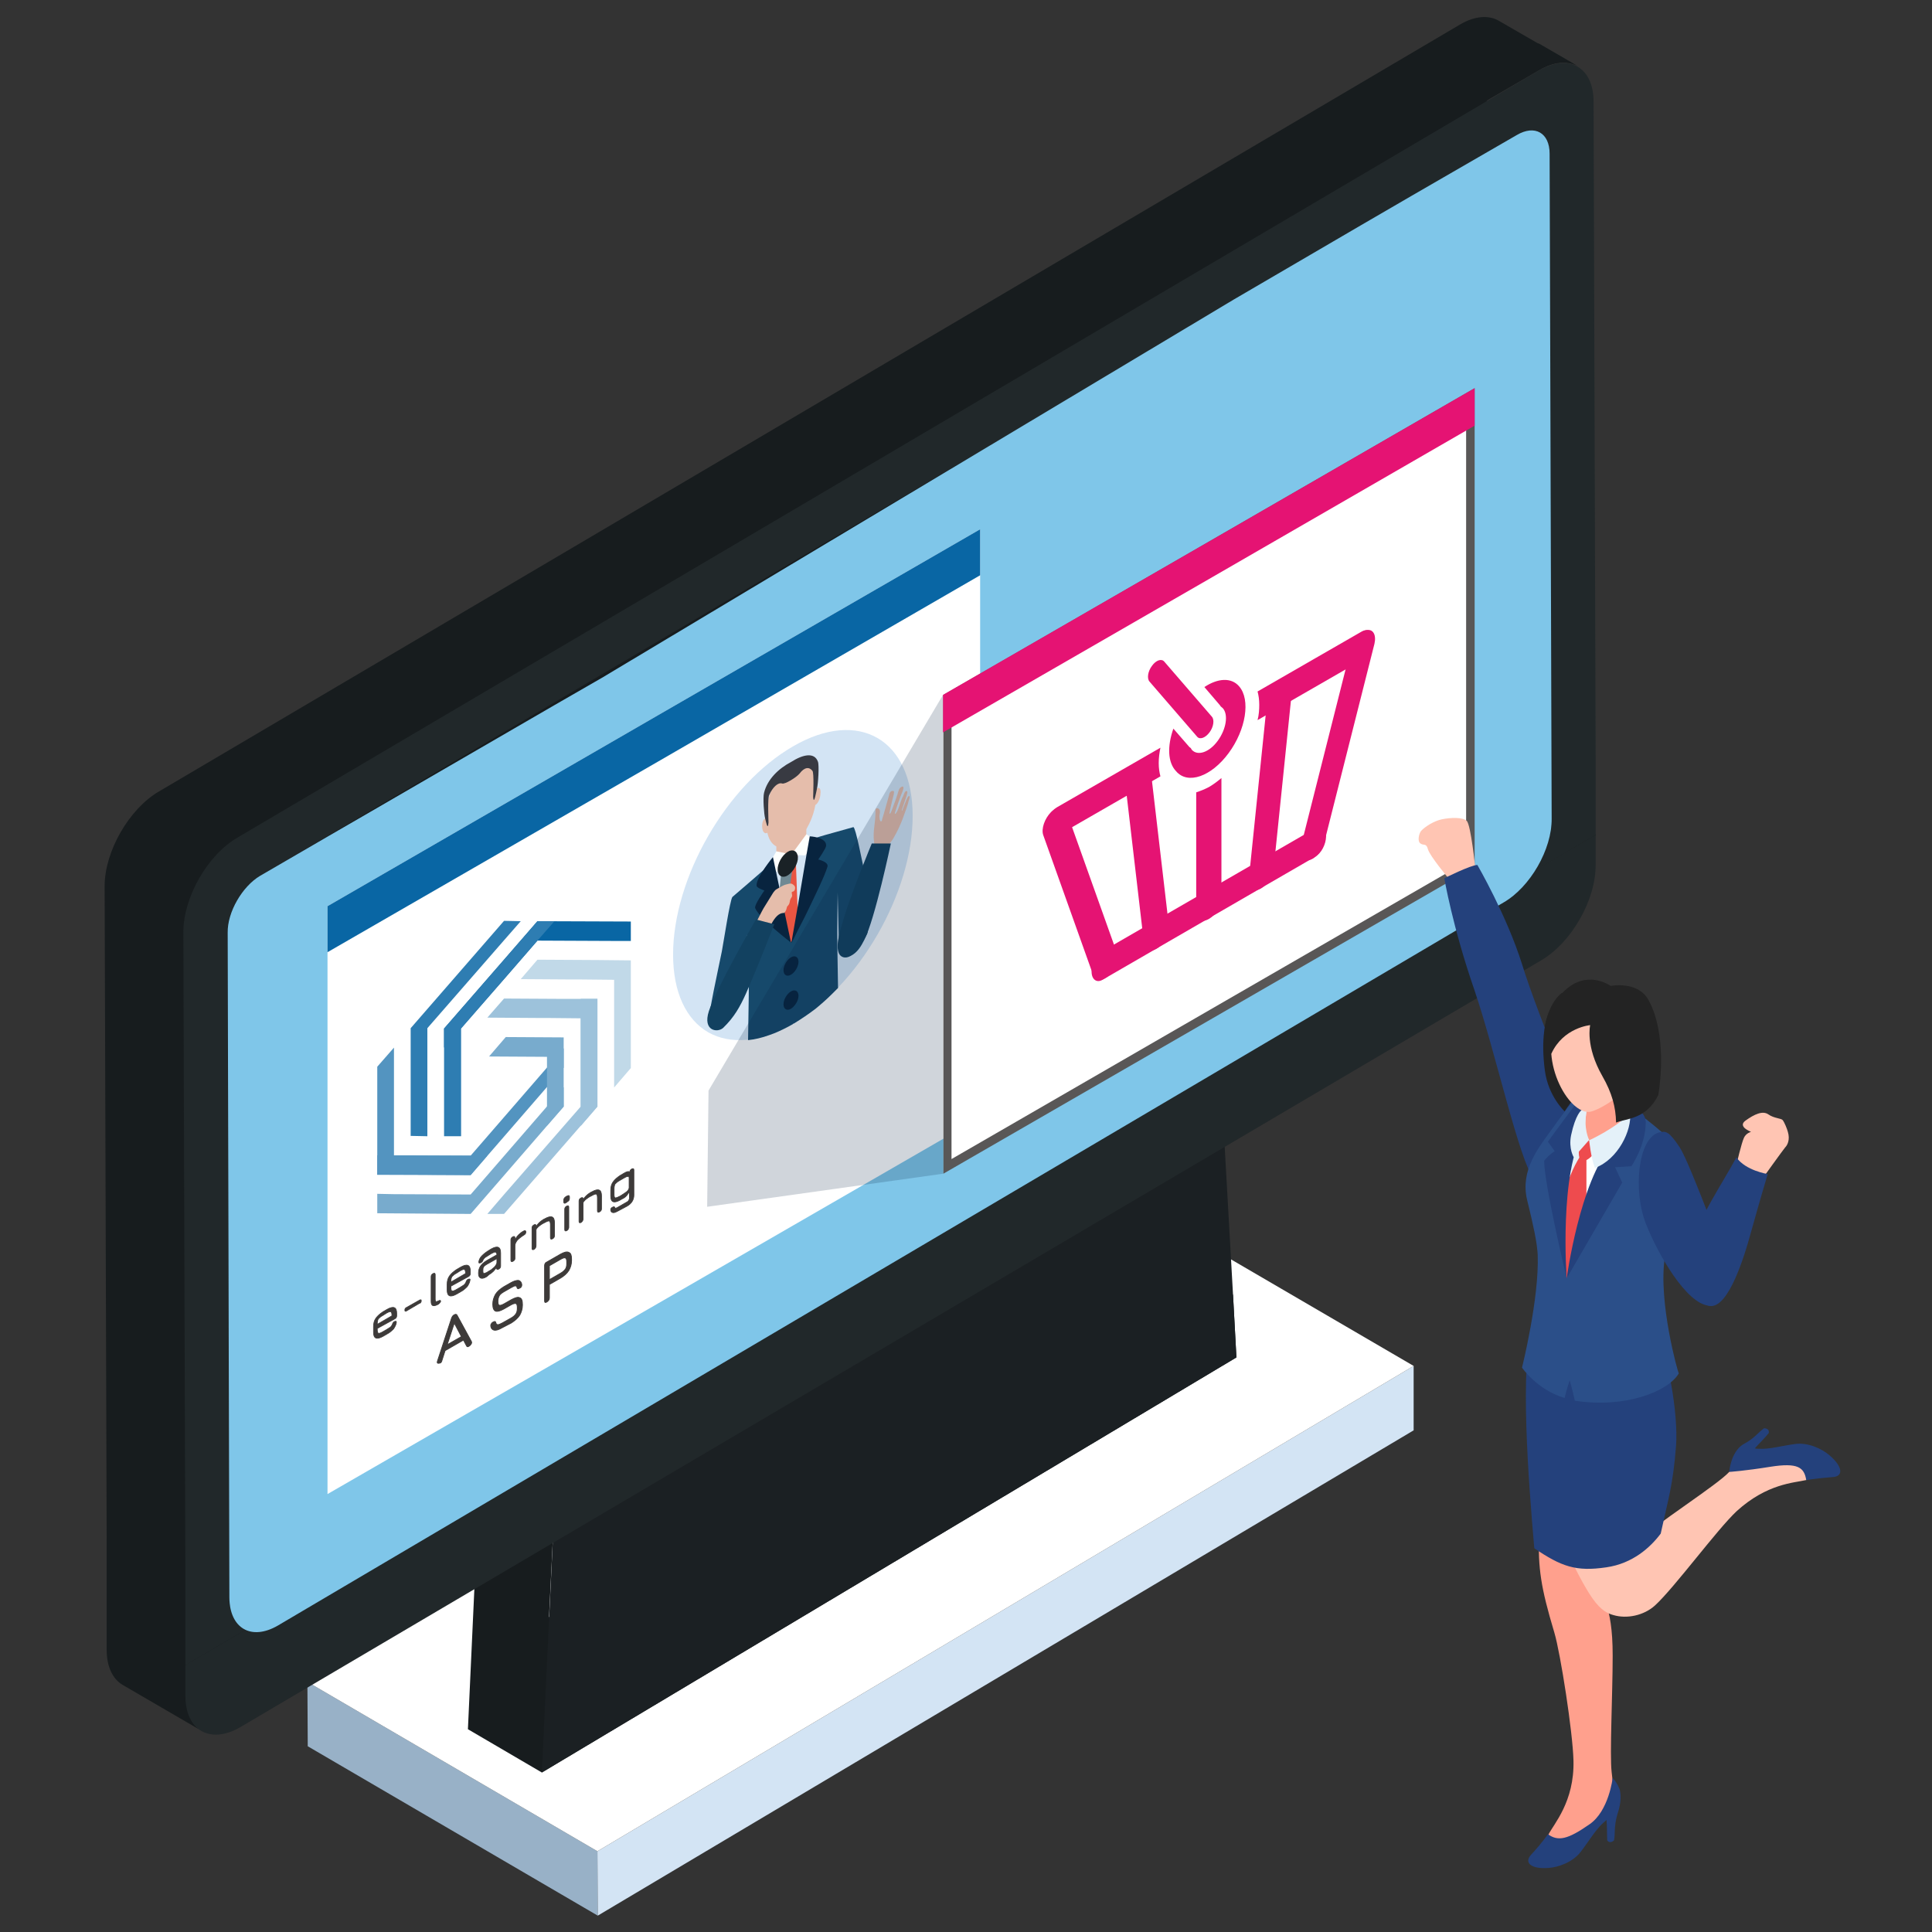 <?xml version="1.0" encoding="utf-8"?>
<!-- Generator: Adobe Illustrator 28.1.0, SVG Export Plug-In . SVG Version: 6.00 Build 0)  -->
<svg version="1.1" id="レイヤー_1" xmlns="http://www.w3.org/2000/svg" xmlns:xlink="http://www.w3.org/1999/xlink" x="0px"
	 y="0px" viewBox="0 0 566.9 566.9" style="enable-background:new 0 0 566.9 566.9;" xml:space="preserve">
<rect x="0" y="0" width="566.9" height="566.9" fill="#333333" stroke="none"/>
<style type="text/css">
	.st0{enable-background:new    ;}
	.st1{fill:#98B1C7;}
	.st2{fill:#D3E4F4;}
	.st3{fill:#FFFFFF;}
	.st4{fill:#171C1E;}
	.st5{fill:#1B2023;}
	.st6{fill:#21282A;}
	.st7{fill:#7FC6E9;}
	.st8{fill:#0966A4;}
	.st9{fill:#595757;}
	.st10{fill:#E51373;}
	.st11{fill:#E5BDAB;}
	.st12{fill:#E52520;}
	.st13{fill:#E64340;}
	.st14{fill:#383A42;}
	.st15{fill:#FDFFFD;}
	.st16{fill:#16496B;}
	.st17{fill:#E95542;}
	.st18{fill:#08243F;}
	.st19{fill:#6F8993;}
	.st20{fill:#1A2226;}
	.st21{fill:#124160;}
	.st22{fill:#3D3A39;stroke:#3D3A39;stroke-width:0.205;stroke-miterlimit:10;}
	.st23{fill:#3D3A39;stroke:#3D3A39;stroke-width:0.25;stroke-miterlimit:10;}
	.st24{fill:#C1D9E8;}
	.st25{fill:#9DC2DB;}
	.st26{fill:#78ABCD;}
	.st27{fill:#5394C0;}
	.st28{fill:#2E7DB2;}
	.st29{opacity:0.19;fill:#08243F;}
	.st30{fill:#FFC5B3;}
	.st31{fill:#24417C;}
	.st32{fill:#FFA08D;}
	.st33{fill:#E4F1F9;}
	.st34{fill:#2B4F89;}
	.st35{fill:#EE4B4E;}
	.st36{fill:#232323;}
</style>
<g>
	<g id="XMLID_00000097484520270077919580000017088068780400965040_">
		<g id="XMLID_00000043454747522227662700000001423760879801473954_" class="st0">
			<g id="XMLID_00000075136141967150337370000002732657838102134196_">
				<polygon id="XMLID_00000045611829945079522850000010569929666041017739_" class="st1" points="90.2,493.5 90.3,512.4 
					175.4,562.1 175.3,543.2 				"/>
			</g>
			<g id="XMLID_00000082362355731365066410000002284691448422527904_">
				<polygon id="XMLID_00000127742987890450990470000015915399023959428284_" class="st2" points="175.3,543.2 175.4,562.1 
					414.8,419.7 414.8,400.8 				"/>
			</g>
			<g id="XMLID_00000086654368797486482510000016606778980775989393_">
				<polygon id="XMLID_00000061454189839465460780000008196181926152246948_" class="st3" points="90.2,493.5 175.3,543.2 
					414.8,400.8 329.6,351.1 				"/>
			</g>
		</g>
	</g>
	<polygon id="XMLID_00000064351193093816982320000015981805889946613177_" class="st4" points="337.1,313.9 358.8,326.6 
		162.6,443.9 161.1,474.5 340.1,367.2 361.8,379.9 362.8,398.3 159,520.1 137.3,507.4 138.2,487.8 140.8,431.3 	"/>
	<polygon id="XMLID_00000080203058091075132430000009680704536122769303_" class="st5" points="361.8,379.9 361.8,379.9 
		358.8,326.6 162.6,443.9 159.9,500.5 159,520.1 362.8,398.3 	"/>
	<path id="XMLID_00000070078092503216170570000006087919162653523115_" class="st4" d="M135.5,442.1l-81,46.5l0,9
		c0,5.1,1.8,8.6,4.7,10.3c-7.7-4.5-15.5-9-23.2-13.5c-2.9-1.7-4.7-5.3-4.7-10.3l0-9l0-11.4l0-12l-0.6-191.7c0-10.2,7.2-22.7,16-27.8
		l381.7-225c4.4-2.6,8.5-2.8,11.4-1.1L463,19.5c-2.9-1.7-7-1.5-11.4,1.1l-15.5,9l15.9,9.3c1.7,1,2.8,3.2,2.8,6.2l0.6,192.4l12.9,7.5
		L341,319.3L135.5,442.1z"/>
	<path id="XMLID_00000004531462948350976500000004284634318267206586_" class="st4" d="M455.4,237.4l-0.6-192.4c0-3-1.1-5.2-2.8-6.2
		l-15.9-9.3l15.5-9c4.4-2.6,8.5-2.8,11.4-1.1l-11.4-6.6c-2.3-0.2-4.9,0.5-7.7,2.1L62.2,240c-8.8,5.1-16,17.6-16,27.8l0.6,191.7
		l0.1,12l0,11.4l0,9c0,5.1,1.8,8.6,4.7,10.3c1.7,1,3.3,1.9,5,2.9c0,0,0,0,0,0c-1.2-1.9-2-4.4-2-7.6l0-9l81-46.5L341,319.3L468.3,245
		L455.4,237.4z"/>
	<path id="XMLID_00000176024918043479854450000003222419504187567251_" class="st6" d="M451.5,20.7c8.9-5.1,16.1-1,16.1,9.2
		l0.6,191.7l0,12l0,11.4L54.4,488.6l0-11.4l0-12l-0.6-191.7c0-10.2,7.1-22.7,16-27.8L451.5,20.7z M67.3,471.4l388-228.6l-0.6-197.7
		c0-6.1-4.3-8.6-9.6-5.5L76.3,257c-5.3,3.1-9.6,10.6-9.6,16.7L67.3,471.4L67.3,471.4z"/>
	<path id="XMLID_00000103952136777978118760000015749078572609140626_" class="st6" d="M54.4,488.6l0,9c0,10.2,7.3,14.3,16.1,9.2
		l381.7-225c8.8-5.1,16-17.6,16-27.8l0-9L54.4,488.6z"/>
	<path id="XMLID_00000132782723475658986480000018091811879870032314_" class="st7" d="M455.3,240.2c0.1,9-6.3,20.1-14.1,24.6
		L81.5,477c-7.8,4.5-14.1,0.8-14.2-8.2l-0.5-195.1c-0.1-6.1,4.3-13.6,9.5-16.7l20.3-11.8l12.1-7l13.8-8l40.2-23.3l13.9-8l185.4-111
		L399.5,66l14.8-8.6l30.8-17.8c5.3-3.1,9.6-0.6,9.6,5.5L455.3,240.2z"/>
	<polygon id="XMLID_00000090981003553048872000000003958913023674151810_" class="st3" points="287.6,155.3 193.2,209.8 96.1,265.9 
		96.1,438.4 193.2,382.4 287.6,327.9 	"/>
	<polygon id="XMLID_00000161601893279589712060000004698045644137238932_" class="st8" points="287.6,155.3 193.2,209.8 96.1,265.9 
		96.1,279.4 193.2,223.4 287.6,168.8 	"/>
	<g id="XMLID_00000060019066828254125860000014016618557469690032_">
		<polygon class="st3" points="278,204.6 431.4,116 431.4,253.7 278,342.2 		"/>
		<path class="st9" d="M430.2,118.2v134.7l-75.7,43.7l-75.3,43.5l0-134.7l77.8-44.9L430.2,118.2 M432.7,113.9l-76.9,44.4l-79,45.6
			l0,140.5l79-45.6l76.9-44.4V113.9L432.7,113.9z"/>
	</g>
	<polygon id="XMLID_00000021810416013578752240000004356179774684186288_" class="st10" points="432.7,113.9 355.8,158.3 
		276.7,203.9 276.7,214.9 355.8,169.3 432.7,124.9 	"/>
	<g id="XMLID_00000121263133494475203850000009672111334599370686_">
		<g id="XMLID_00000145751166192817445920000002287275361755030706_">
			<path id="XMLID_00000036954726952060654600000007056680006473619085_" class="st2" d="M267.8,239.4c0,11.2-3.9,23.7-10.3,34.8
				c-3.3,5.7-7.2,11-11.5,15.5c0,0-0.1,0.1-0.1,0.1c-0.6,0.6-1.1,1.2-1.7,1.7c-1.6,1.6-3.3,3-4.9,4.4c-2,1.6-4.1,3.1-6.3,4.3
				c-0.1,0.1-0.3,0.2-0.4,0.2c0,0-0.1,0.1-0.1,0.1c-0.1,0-0.1,0.1-0.2,0.1c-0.3,0.2-0.6,0.4-0.9,0.5c-1.9,1-3.8,1.9-5.6,2.5
				c-2.2,0.8-4.3,1.2-6.3,1.5c-0.1,0-0.2,0-0.4,0c-4.3,0.4-8.1-0.4-11.3-2.2c-6.4-3.7-10.3-11.6-10.3-22.8
				c0-11.2,3.9-23.7,10.3-34.8c6.4-11.1,15.2-20.7,24.9-26.3C252,207.8,267.8,216.9,267.8,239.4z"/>
			<polygon id="XMLID_00000090262923534309901750000014625812313518908062_" class="st11" points="236.6,251.2 227.8,256.4 
				227.8,247.4 236.6,242.3 			"/>
			<path id="XMLID_00000042719739187283220200000003754844655649769088_" class="st2" d="M236.6,248.1v19.7
				c-0.8,1.7-1.7,3.3-2.4,4.7c-0.2,0.4-0.4,0.8-0.6,1.2l-5.9,3.4v-23.9L236.6,248.1z"/>
			<g id="XMLID_00000083778298417843359580000017305004435947985839_">
				<path id="XMLID_00000132768069983637503460000006285406054831261826_" class="st12" d="M233.9,250.7l-1.7,0.1v1.5v2
					c0.1-0.1,0.2-0.2,0.3-0.3l1.1-1.7l0.4-0.6C234.1,251.4,234.1,250.7,233.9,250.7z"/>
				<path id="XMLID_00000049939683646119210420000011235919898626579861_" class="st13" d="M230.4,252.6c-0.2,0.3-0.2,1,0,1.1
					l0.4,0.1l1.1,0.4c0.1,0,0.2,0,0.3,0v-2v-1.5L230.4,252.6z"/>
			</g>
			<g id="XMLID_00000055699936731946123210000002129593023660820891_">
				<path id="XMLID_00000164515875432728411020000015481176476020078481_" class="st11" d="M239.5,233.3c0,5.8-3.3,12.3-7.3,14.6
					c-4.1,2.3-7.3-0.4-7.3-6.2c0-5.8,0.4-12.4,7.3-16.4C239.5,221.1,239.5,227.5,239.5,233.3z"/>
				<g id="XMLID_00000119808974600989708590000001530473778099837085_">
					<path id="XMLID_00000095299738247625685020000018174018479113548189_" class="st11" d="M225.8,241.4c0.2,1.1,0,2.4-0.6,2.9
						c-0.6,0.5-1.3,0-1.5-1.1c-0.2-1.1,0-2.4,0.6-2.9C224.9,239.8,225.6,240.3,225.8,241.4z"/>
					<path id="XMLID_00000121250629064716564850000004141530526670045075_" class="st11" d="M238.6,234c-0.2,1.4,0,2.3,0.6,2.2
						c0.6-0.2,1.3-1.4,1.5-2.8c0.2-1.4,0-2.3-0.6-2.2C239.5,231.3,238.8,232.6,238.6,234z"/>
				</g>
				<path id="XMLID_00000156549446301200965070000002317772700462520216_" class="st14" d="M240,223.5c-1-2.8-4.3-2.2-7.9,0.1
					c-3.6,1.9-6.9,5-7.9,9c-0.4,1.5,0,6.4,0.3,7.5c0.2,0.7,0.8,4,1,1.2c0-0.5-0.3-7,0.2-8c1-2.3,2.6-3.8,3.8-3.4
					c0.8,0.3,4.2-1.8,5.1-2.9c1.5-2,2.9-2,3.8-0.8c0.5,0.6,0.2,7.2,0.2,7.7c0.2,2.5,0.9-1.5,1.1-2.4
					C240.1,229.9,240.4,224.5,240,223.5z"/>
			</g>
			<g id="XMLID_00000047745711389451765170000018099104086506928318_">
				<polygon id="XMLID_00000066497478152986614910000017412493668567123861_" class="st15" points="228.1,255.7 224.1,256.3 
					227.8,249.8 232.2,250.7 				"/>
			</g>
			<g id="XMLID_00000151534417120973324810000018027313234874796698_">
				<polygon id="XMLID_00000036965868413514714950000017872821947460792254_" class="st15" points="236.2,251 240.2,247 
					236.6,244.8 232.2,250.8 				"/>
			</g>
			<path id="XMLID_00000177456121775893086480000007931240059953679488_" class="st16" d="M253.5,255.1c-0.5-2.1-2.4-12.3-3.1-12.4
				l-5,1.4l0,0c-1.8,0.5-4.4,1.2-6.5,1.9l-6.6,30.2l-5.9-22.9c-2.1,1.8-4.7,4-6.5,5.6v0l-5,4.3c-0.7,0.9-2.6,13.4-3.1,16
				c-1,5-4.2,19.3-3.7,20.5c0.3,0.6,10.3-15.3,10.7-18l0.4-7.4l0.4,2.8c0,0,0.2,11.6,0.1,15.4c0,1-0.1,7.3-0.2,12.7
				c2-0.2,4.1-0.7,6.3-1.5c1.8-0.6,3.7-1.5,5.6-2.5c0.3-0.2,0.6-0.3,0.9-0.5c0.1,0,0.1-0.1,0.2-0.1c0,0,0.1,0,0.1-0.1
				c0.1-0.1,0.3-0.2,0.4-0.2c2.1-1.3,4.2-2.7,6.3-4.3c1.7-1.4,3.3-2.8,4.9-4.4c0.6-0.6,1.1-1.1,1.7-1.7c-0.1-5.3-0.2-11.5-0.2-12.4
				c-0.1-3.6,0.1-15.5,0.1-15.5l0-0.1l0.4,17.3c0.3,2.3,5.5,0.8,8.3-5.3C255.2,271.9,254.4,258.9,253.5,255.1z"/>
			<path id="XMLID_00000110446169830342376650000006087313315341999284_" class="st17" d="M234,265.7l-0.5-13.5l-1.1,1.7
				c-0.1,0.1-0.2,0.2-0.3,0.3l0,0c-0.1,0-0.2,0.1-0.3,0l-1.1-0.4l-0.7,20l2.1,2.7c0,0,0,0,0,0c0.1-0.1,0.6-1.2,1.5-2.9
				c0.2-0.4,0.4-0.7,0.6-1.2L234,265.7z"/>
			<path id="XMLID_00000018930716695058816490000011914627328071412666_" class="st18" d="M221.6,266.5c-0.4-0.9,2.7-5.2,2.7-5.2
				s-2.2-0.7-2.3-1.4c-0.2-2.4,4.8-8.4,4.8-8.4l5.3,25.1C232.2,276.6,223,269.7,221.6,266.5z"/>
			<path id="XMLID_00000167383782245066309150000011149089203592436621_" class="st18" d="M242.8,254.3c-0.7,2.5-3.6,8.4-6.1,13.6
				c-0.8,1.7-1.7,3.3-2.4,4.7c-0.2,0.4-0.4,0.8-0.6,1.2c-0.8,1.7-1.4,2.8-1.5,2.9c0,0,0,0,0,0l0.4-2.3l1.5-8.6l2.6-15.3l0.9-5.1
				c0,0,5,0.2,4.8,2.8c0,0.7-2.3,4-2.3,4S243.2,252.9,242.8,254.3z"/>
			<g id="XMLID_00000047038511683171540020000002322709330848019858_">
				<polygon id="XMLID_00000111149491760814812480000013999885071417707703_" class="st19" points="231,265.7 228.2,266.8 
					229.5,253.1 233,251.7 				"/>
				<path id="XMLID_00000121986855827424161160000000522197083707757191_" class="st20" d="M234.1,252.2c0.2-2-0.9-3.1-2.5-2.5
					c-1.6,0.7-3.1,2.8-3.4,4.9c-0.2,2,0.9,3.1,2.5,2.5C232.3,256.4,233.8,254.2,234.1,252.2z"/>
			</g>
			<g id="XMLID_00000096041260101451931570000006169531512119237781_">
				<path id="XMLID_00000006684199462716194870000009333996210108114563_" class="st11" d="M224.3,266.1l2.6-4.2
					c0.3-0.4,0.6-0.8,1-1c0.8-0.5,2.3-1.3,2.5-1.3c1.6-0.4,1.8-0.6,2.7,0.3c0.4,0.4,0.2,1.6-0.4,1.7c-0.5,0.1-0.4,0.2-0.3,0.9
					c0.1,0.5,0,0.6-0.4,1.2c-0.4,0.8-0.1,1-0.6,1.8c-0.4,0.6-0.4,0.2-0.6,1.1c-0.1,0.5-0.5,1.3-0.9,1.3c-1.5,0-2.6,1.5-3.5,3.1
					c-0.9,1.5-1.9,4-2.7,4.7l-3.1-2.2C220.4,273.5,223.9,266.6,224.3,266.1z"/>
			</g>
			<path id="XMLID_00000114759314665454742440000000948135261045131684_" class="st21" d="M227.2,271.2l-5.4-1.4
				c0,0-11.7,20.3-13.8,26.9c-1.9,5.9,2.6,6.4,4.2,4.9c3.2-3.1,4.9-6.1,6.7-10.1C222.6,283.1,227.2,271.2,227.2,271.2z"/>
			<path id="XMLID_00000102518623283477577590000000818744554141890716_" class="st11" d="M261,232.8c0,0-0.1,0.3-0.2,0.8
				c-0.2,0.6-1.6,5.8-1.9,6.6c-0.1,0.3-0.1,0.5-0.1,0.5c-0.1,0.3-0.2,0.3-0.3,0.3c-0.3,0-0.4-0.7-0.4-1c-0.1-0.5,0-1.1,0.1-1.6
				c0-0.4,0-0.7-0.2-0.9c-0.2-0.3-0.5-0.4-0.8-0.3c-0.2,0-0.3,0.3-0.3,0.5c0,4.4-0.9,6.2-0.4,9.5c0.1,0.5,0,1.2-0.2,1.9
				c0.3-0.1,0.6-0.1,0.8-0.2c1.2-0.2,2.3-0.4,3.5-0.6c0-0.1,0.1-0.1,0.1-0.2c0.3-0.4-0.1-0.1,0.9-1.3c0.6-0.7,2.2-3.9,2.2-4
				c0.8-1.7,1.4-3.4,2-5.1c0.3-0.9,0.6-1.7,0.8-2.6c0.1-0.4,0.4-1.1,0.3-1.4c-0.1-0.2-0.3-0.2-0.6,0.3c-0.6,1.2-0.9,2.2-1.4,3.4
				c0,0.1-0.2,0.7-0.3,0.4c0,0,0.1-0.4,0.1-0.4c0.3-0.9,1.4-4,1.5-4.6c0.1-0.4,0-0.7-0.2-0.7c-0.3,0-0.5,0.3-0.7,0.8
				c-0.2,0.5-0.4,1-0.6,1.3c-0.6,1.4-1.4,4.6-2.1,4.6c-0.3,0,2.1-6.4,2.2-6.5c0.3-0.7,0.6-1.9-0.3-1.4c-0.7,0.3-0.9,1.3-1.1,2
				c0,0.1-1,3-1.4,4c-0.1,0.2-0.6,1.7-0.8,1.8c-0.4,0.2-0.1-0.4-0.1-0.7c0.3-1.5,0.6-2.6,0.8-3.5c0.2-0.8,0.4-1.4,0.4-1.7
				c0.1-0.6,0-0.8-0.4-0.7C261.5,232,261.2,232.4,261,232.8z"/>
			<path id="XMLID_00000013879395989331770500000004040459754239706010_" class="st21" d="M255.8,247.5l5.6,0c0,0-4.7,22.4-7.8,28.3
				c-0.9,1.8-2,3.7-4,4.7c-1.6,0.9-3,0.4-3.5-0.9c-1-2.7,0.6-6.9,1.6-10.5C250,261.5,255.8,247.5,255.8,247.5z"/>
		</g>
		<path id="XMLID_00000168116648548957235970000007171164652055680419_" class="st18" d="M234.3,282.2c0-1.4-1-2-2.2-1.3
			c-1.2,0.7-2.2,2.4-2.2,3.8c0,1.4,1,2,2.2,1.3C233.3,285.3,234.3,283.6,234.3,282.2z"/>
		<path id="XMLID_00000176751527040495315750000017614035314158174876_" class="st18" d="M234.3,292.2c0-1.4-1-2-2.2-1.3
			c-1.2,0.7-2.2,2.4-2.2,3.8c0,1.4,1,2,2.2,1.3C233.3,295.2,234.3,293.6,234.3,292.2z"/>
	</g>
	<g>
		<g>
			<g>
				<path class="st22" d="M110.7,389.8v0.3c0,0.6,0.1,1,0.3,1.1c0.2,0.1,0.6,0,1.3-0.4l1.2-0.7c0.5-0.3,0.8-0.5,1.1-0.7
					c0.2-0.2,0.4-0.5,0.5-0.7c0.1-0.2,0.1-0.4,0.2-0.5c0.1-0.1,0.2-0.3,0.4-0.4c0.2-0.1,0.3-0.1,0.5-0.1c0.1,0,0.1,0.2,0.1,0.4
					c-0.1,0.6-0.4,1.2-0.8,1.8c-0.5,0.5-1.1,1.1-1.9,1.5l-1.2,0.7c-0.9,0.5-1.6,0.7-2.1,0.5c-0.5-0.2-0.7-0.8-0.7-1.7v-1.6
					c0-1,0.2-1.8,0.7-2.5c0.5-0.7,1.2-1.3,2.1-1.9l1.2-0.7c0.9-0.5,1.6-0.7,2.1-0.5c0.5,0.2,0.7,0.8,0.7,1.7v0.7
					c0,0.4-0.2,0.7-0.6,0.9L110.7,389.8z M112.3,386c-0.6,0.3-1,0.7-1.3,1c-0.2,0.4-0.3,0.8-0.3,1.5v0.1l4.3-2.5V386
					c0-0.6-0.1-1-0.3-1.1c-0.2-0.1-0.6,0-1.3,0.4L112.3,386z"/>
				<path class="st22" d="M119.2,384.7c-0.1,0.1-0.2,0.1-0.3,0c-0.1,0-0.1-0.1-0.1-0.3c0-0.1,0-0.3,0.1-0.4c0.1-0.2,0.2-0.3,0.3-0.3
					l3.9-2.2c0.1-0.1,0.3-0.1,0.4-0.1c0.1,0,0.1,0.1,0.1,0.3c0,0.1,0,0.3-0.1,0.4c-0.1,0.2-0.2,0.3-0.4,0.3L119.2,384.7z"/>
				<path class="st22" d="M128.6,382.7c-0.7,0.4-1.3,0.5-1.6,0.4c-0.4-0.2-0.5-0.6-0.5-1.3v-7.2c0-0.4,0.2-0.7,0.6-0.9
					c0.4-0.2,0.6-0.1,0.6,0.3v7.2c0,0.4,0.1,0.6,0.2,0.7c0.1,0.1,0.4,0,0.8-0.2c0.4-0.2,0.6-0.2,0.6,0.2
					C129.2,382.1,129,382.4,128.6,382.7z"/>
				<path class="st22" d="M132.3,377.4v0.3c0,0.6,0.1,1,0.3,1.1c0.2,0.1,0.6,0,1.3-0.4l1.2-0.7c0.5-0.3,0.8-0.5,1.1-0.7
					c0.2-0.2,0.4-0.5,0.5-0.7c0.1-0.2,0.1-0.4,0.2-0.5c0.1-0.1,0.2-0.3,0.4-0.4c0.2-0.1,0.3-0.1,0.5-0.1s0.1,0.2,0.1,0.4
					c-0.1,0.6-0.4,1.2-0.8,1.8c-0.5,0.5-1.1,1.1-1.9,1.5l-1.2,0.7c-0.9,0.5-1.6,0.7-2.1,0.5c-0.5-0.2-0.7-0.8-0.7-1.7v-1.6
					c0-1,0.2-1.8,0.7-2.5c0.5-0.7,1.2-1.3,2.1-1.9l1.2-0.7c0.9-0.5,1.6-0.7,2.1-0.5c0.5,0.2,0.7,0.8,0.7,1.7v0.7
					c0,0.4-0.2,0.7-0.6,0.9L132.3,377.4z M133.9,373.6c-0.6,0.3-1,0.7-1.3,1c-0.2,0.4-0.3,0.8-0.3,1.5v0.1l4.3-2.5v-0.1
					c0-0.6-0.1-1-0.3-1.1c-0.2-0.1-0.6,0-1.3,0.4L133.9,373.6z"/>
				<path class="st22" d="M142.8,374.6c-0.8,0.5-1.4,0.6-1.8,0.4c-0.4-0.2-0.6-0.6-0.6-1.4c0-0.8,0.2-1.5,0.6-2.1
					c0.4-0.6,1-1.1,1.8-1.6l3-1.7c0-0.5-0.2-0.7-0.4-0.8c-0.2-0.1-0.6,0.1-1.2,0.4l-0.8,0.5c-0.5,0.3-0.8,0.5-1.1,0.7
					c-0.2,0.2-0.4,0.4-0.5,0.6c-0.1,0.2-0.2,0.4-0.3,0.6c-0.1,0.1-0.2,0.2-0.4,0.3c-0.2,0.1-0.4,0.1-0.5,0.1c-0.1,0-0.1-0.2-0.1-0.4
					c0.1-0.6,0.4-1.2,0.9-1.7c0.5-0.5,1.1-1,1.9-1.5l0.8-0.5c0.9-0.5,1.6-0.7,2.1-0.5c0.5,0.2,0.7,0.8,0.7,1.7v3.8
					c0,0.4-0.2,0.7-0.6,0.9c-0.4,0.2-0.6,0.1-0.6-0.3v-0.3c-0.5,0.9-1.2,1.6-2.2,2.2L142.8,374.6z M142.8,373.4l0.8-0.5
					c0.4-0.2,0.7-0.4,1-0.7c0.3-0.2,0.6-0.5,0.8-0.8c0.2-0.3,0.4-0.6,0.4-1v-1.1l-3,1.7c-0.5,0.3-0.8,0.5-0.9,0.8
					c-0.2,0.2-0.2,0.6-0.2,1.1c0,0.5,0.1,0.7,0.2,0.8C142,373.7,142.3,373.6,142.8,373.4z"/>
				<path class="st22" d="M150.5,370.1c-0.4,0.2-0.6,0.1-0.6-0.3v-6c0-0.4,0.2-0.7,0.6-0.9c0.4-0.2,0.6-0.1,0.6,0.3v0.6
					c0.3-0.5,0.6-1,1.1-1.5c0.4-0.4,0.9-0.8,1.5-1.1c0.4-0.2,0.6-0.1,0.6,0.3c0,0.4-0.2,0.7-0.6,0.9c-0.8,0.5-1.4,1-1.9,1.5
					c-0.4,0.5-0.7,1.1-0.7,1.6v3.8C151.1,369.6,150.9,369.9,150.5,370.1z"/>
				<path class="st22" d="M156.7,366.6c-0.4,0.2-0.6,0.1-0.6-0.3v-6c0-0.4,0.2-0.7,0.6-0.9c0.4-0.2,0.6-0.1,0.6,0.3v0.2
					c0.5-0.8,1.2-1.5,2.2-2.1l0.4-0.2c0.9-0.5,1.6-0.7,2.1-0.5c0.5,0.2,0.7,0.8,0.7,1.7v3.8c0,0.4-0.2,0.7-0.6,0.9
					c-0.4,0.2-0.6,0.1-0.6-0.3v-3.8c0-0.6-0.1-1-0.3-1.1c-0.2-0.1-0.6,0-1.3,0.4l-0.4,0.2c-0.6,0.3-1.1,0.7-1.5,1
					c-0.4,0.4-0.7,0.7-0.7,1v4.6C157.3,366,157.1,366.3,156.7,366.6z"/>
				<path class="st22" d="M166.1,352.9c-0.4,0.3-0.7,0.2-0.7-0.3v-0.4c0-0.4,0.2-0.8,0.7-1.1l0.4-0.2c0.4-0.2,0.6-0.1,0.6,0.3v0.4
					c0,0.5-0.2,0.8-0.6,1L166.1,352.9z M166.3,361.1c-0.4,0.2-0.6,0.1-0.6-0.3v-6c0-0.4,0.2-0.7,0.6-0.9c0.4-0.2,0.6-0.1,0.6,0.3v6
					C166.8,360.6,166.7,360.9,166.3,361.1z"/>
				<path class="st22" d="M170.5,358.7c-0.4,0.2-0.6,0.1-0.6-0.3v-6c0-0.4,0.2-0.7,0.6-0.9c0.4-0.2,0.6-0.1,0.6,0.3v0.2
					c0.5-0.8,1.2-1.5,2.2-2.1l0.4-0.2c0.9-0.5,1.6-0.7,2.1-0.5c0.5,0.2,0.7,0.8,0.7,1.7v3.8c0,0.4-0.2,0.7-0.6,0.9
					c-0.4,0.2-0.6,0.1-0.6-0.3v-3.8c0-0.6-0.1-1-0.3-1.1c-0.2-0.1-0.6,0-1.3,0.4l-0.4,0.2c-0.6,0.3-1.1,0.7-1.5,1
					c-0.4,0.4-0.7,0.7-0.7,1v4.6C171.1,358.1,170.9,358.4,170.5,358.7z"/>
				<path class="st22" d="M181.2,355.4c-0.6,0.3-1,0.5-1.4,0.4s-0.5-0.3-0.6-0.7c0-0.2,0-0.4,0.1-0.5c0.1-0.2,0.3-0.3,0.5-0.4
					c0.2-0.1,0.3-0.1,0.4-0.1c0.1,0,0.2,0.2,0.2,0.3c0.1,0.1,0.1,0.1,0.3,0.1c0.1,0,0.3-0.1,0.5-0.2l2.6-1.5
					c0.4-0.2,0.6-0.4,0.7-0.6c0.1-0.2,0.2-0.4,0.2-0.8v-1.7c-0.3,0.4-0.6,0.8-0.9,1.2c-0.4,0.4-0.8,0.7-1.3,0.9l-0.5,0.3
					c-0.9,0.5-1.6,0.7-2.1,0.5c-0.5-0.2-0.7-0.8-0.7-1.7v-1.6c0-1,0.2-1.8,0.7-2.5c0.5-0.7,1.2-1.3,2.1-1.9l1.2-0.7
					c0.3-0.2,0.6-0.3,0.9-0.4c0.3-0.1,0.5,0,0.7,0.1v0c0-0.4,0.2-0.7,0.6-0.9c0.4-0.2,0.6-0.1,0.6,0.3v7.4c0,0.7-0.2,1.3-0.5,1.8
					c-0.3,0.5-0.8,1-1.5,1.4L181.2,355.4z M181.9,351l0.5-0.3c0.6-0.4,1.1-0.7,1.6-1.1c0.4-0.4,0.6-0.8,0.6-1.1v-2.8
					c0-0.4-0.1-0.6-0.4-0.5c-0.3,0-0.7,0.2-1.2,0.5l-1.2,0.7c-0.6,0.3-1,0.7-1.3,1c-0.2,0.3-0.3,0.8-0.3,1.5v1.6
					c0,0.6,0.1,0.9,0.3,1C180.9,351.5,181.3,351.3,181.9,351z"/>
			</g>
		</g>
		<g>
			<path class="st23" d="M128.8,400c-0.5,0.1-0.6-0.2-0.4-0.7l4.1-12.5c0.2-0.5,0.4-0.8,0.8-1l0,0c0.4-0.2,0.6-0.2,0.8,0.1l4.2,7.7
				c0.2,0.3,0.1,0.7-0.4,1.2c-0.5,0.4-0.8,0.5-1,0.1l-0.9-1.7l-5.4,3.1l-0.9,2.8C129.6,399.7,129.3,400,128.8,400z M131.2,394.6
				l4.2-2.4l-2.1-4L131.2,394.6z"/>
			<path class="st23" d="M147.3,389.6c-1,0.6-1.8,0.8-2.3,0.7c-0.5-0.1-0.9-0.5-1-1.2c0-0.2,0-0.5,0.2-0.7c0.1-0.2,0.3-0.4,0.6-0.5
				c0.2-0.1,0.4-0.2,0.5-0.1c0.1,0.1,0.2,0.2,0.2,0.4c0.1,0.3,0.3,0.5,0.6,0.5c0.3,0,0.7-0.2,1.3-0.5l2.5-1.4
				c0.7-0.4,1.2-0.8,1.5-1.3c0.3-0.4,0.4-1,0.4-1.7c0-0.7-0.1-1.2-0.4-1.3c-0.3-0.1-0.8,0-1.5,0.4l-2.1,1.2
				c-1.1,0.6-1.9,0.8-2.4,0.6c-0.5-0.2-0.8-0.9-0.8-2c0-1.1,0.3-2,0.8-2.9c0.5-0.8,1.3-1.5,2.4-2.2l2.1-1.2c0.9-0.5,1.6-0.7,2.2-0.7
				c0.5,0.1,0.9,0.5,1,1.2c0,0.2,0,0.4-0.1,0.6c-0.1,0.2-0.3,0.4-0.6,0.5c-0.2,0.1-0.4,0.2-0.5,0.1c-0.1-0.1-0.2-0.2-0.2-0.4
				c-0.1-0.3-0.3-0.4-0.5-0.4c-0.3,0-0.6,0.2-1.2,0.5l-2.1,1.2c-0.7,0.4-1.2,0.8-1.4,1.2s-0.4,0.9-0.4,1.6c0,0.7,0.1,1.1,0.4,1.2
				c0.2,0.1,0.7,0,1.4-0.4l2.1-1.2c1.1-0.6,2-0.9,2.5-0.6c0.6,0.2,0.8,0.9,0.8,2.1c0,1.1-0.3,2.1-0.8,3c-0.6,0.9-1.4,1.6-2.5,2.3
				L147.3,389.6z"/>
			<path class="st23" d="M160.5,382c-0.5,0.3-0.7,0.2-0.7-0.3v-10.3c0-0.5,0.2-0.9,0.7-1.1l4-2.3c1.1-0.6,1.9-0.8,2.4-0.5
				c0.6,0.2,0.8,0.9,0.8,1.9v0.5c0,1.1-0.3,2-0.8,2.9c-0.6,0.9-1.4,1.6-2.4,2.2l-3.3,1.9v3.9C161.2,381.4,160.9,381.7,160.5,382z
				 M161.2,375.5l3.3-1.9c0.7-0.4,1.1-0.8,1.4-1.2c0.3-0.4,0.4-1,0.4-1.6v-0.5c0-0.7-0.1-1-0.4-1.2c-0.3-0.1-0.7,0-1.4,0.4l-3.3,1.9
				V375.5z"/>
		</g>
		<g>
			<polygon id="XMLID_00000039848931160955120180000016081905984873775248_" class="st24" points="185.1,281.8 175.3,281.7 
				157.7,281.6 152.8,287.3 167.6,287.4 170.4,287.4 170.4,287.4 180.2,287.5 180.2,290.3 180.2,298.8 180.2,319.1 180.2,319.1 
				185.1,313.4 185.1,281.8 185.1,281.8 			"/>
			<polygon id="XMLID_00000127738888213351702470000007659019746501855372_" class="st25" points="175.3,293.1 165.4,293.1 
				147.9,293 143,298.6 157.7,298.7 160.5,298.7 160.5,298.7 170.4,298.8 170.4,301.6 170.4,310.1 170.4,330.4 170.4,330.4 
				175.3,324.7 175.3,293.1 175.3,293.1 			"/>
			<polygon id="XMLID_00000153687390828599652810000011800313464998328709_" class="st26" points="147.9,344.9 147.9,344.9 
				165.4,324.7 165.4,319 165.4,319 147.9,339.2 147.9,339.2 138.1,350.5 115.6,350.4 110.7,350.3 110.7,356 138.1,356.2 
				138.1,356.2 138.1,356.2 			"/>
			<polygon id="XMLID_00000103982095638674943430000005246664814214781878_" class="st27" points="147.9,333.5 147.9,333.5 
				165.4,313.3 165.4,307.6 165.4,307.6 147.9,327.8 147.9,327.8 138.1,339.1 115.6,339 110.7,339 110.7,344.7 138.1,344.8 
				138.1,344.8 138.1,344.8 			"/>
			<polygon id="XMLID_00000168839038010457169180000018364395004554389655_" class="st8" points="157.7,270.3 157.7,270.3 
				157.7,270.3 147.9,281.6 147.9,281.6 130.3,301.8 130.3,307.4 147.9,287.3 147.9,287.3 157.7,276 180.2,276.1 185.1,276.1 
				185.1,270.4 			"/>
			<polygon id="XMLID_00000161613503730259036080000011710666184091829895_" class="st27" points="115.6,344.7 120.5,344.7 
				138.1,344.8 143,339.1 128.2,339.1 125.4,339.1 125.4,339.1 115.6,339 115.6,336.2 115.6,327.6 115.6,307.4 115.6,307.4 
				110.7,313 110.7,344.7 115.6,344.7 			"/>
			<polygon id="XMLID_00000168081634881518970870000012657713744690682273_" class="st25" points="175.3,293.1 170.4,293.1 
				170.4,310.1 170.4,310.1 170.4,313.3 170.4,313.3 170.4,324.7 147.9,350.5 147.9,350.5 143,356.2 147.9,356.2 175.3,324.7 
				175.3,324.7 175.3,324.7 175.3,313.4 175.3,313.4 			"/>
			<polygon id="XMLID_00000099649021164362450480000010826521764799378079_" class="st28" points="120.5,333.3 125.4,333.4 
				125.4,316.3 125.4,316.3 125.4,313.1 125.4,313.1 125.4,301.7 147.9,275.9 147.9,275.9 152.8,270.3 147.9,270.2 120.5,301.7 
				120.5,301.7 120.5,301.7 120.5,313.1 120.5,313.1 			"/>
			<polygon id="XMLID_00000125602983069286416160000002694169705091423405_" class="st28" points="130.3,333.4 135.3,333.4 
				135.3,316.4 135.3,316.4 135.3,313.2 135.3,313.2 135.3,301.8 157.7,276 157.7,276 162.7,270.3 157.7,270.3 130.3,301.8 
				130.3,301.8 130.3,301.8 130.3,313.1 130.3,313.1 			"/>
			<polygon id="XMLID_00000009572397369955414340000011485460529649125011_" class="st26" points="165.4,324.7 160.5,330.3 
				160.5,313.3 160.5,313.3 160.5,310.1 160.5,310.1 160.5,310.1 143.5,310 148.4,304.3 165.4,304.4 165.4,304.4 165.4,304.4 
				165.4,304.4 165.4,304.4 			"/>
		</g>
	</g>
	<g>
		<path class="st10" d="M384,252.4L384,252.4c1.9-0.3,4-2.7,4.6-5.3l14.7-58.2c0.6-2.6-0.4-4.4-2.3-4l0,0c-1.9,0.3-4,2.7-4.6,5.3
			l-14.7,58.2C381.1,250.9,382.1,252.7,384,252.4z"/>
		<path class="st10" d="M369.6,260.9L369.6,260.9c2-0.9,3.8-3.5,4.1-5.8l5.4-52.5c0.2-2.3-1.2-3.5-3.2-2.6l0,0
			c-2,0.9-3.8,3.5-4.1,5.8l-5.4,52.5C366.2,260.6,367.6,261.8,369.6,260.9z"/>
		<path class="st10" d="M325.4,286.2L325.4,286.2c-1.9,1.8-4,1.9-4.6,0L306.1,245c-0.6-1.8,0.4-4.8,2.3-6.7l0,0c1.9-1.8,4-1.9,4.6,0
			l14.7,41.2C328.3,281.4,327.3,284.4,325.4,286.2z"/>
		<path class="st10" d="M339.8,278.1L339.8,278.1c-2,1.4-3.8,0.9-4.1-1.1l-5.4-46.2c-0.2-2,1.2-4.9,3.2-6.3l0,0
			c2-1.4,3.8-0.9,4.1,1.1l5.4,46.2C343.2,273.9,341.8,276.7,339.8,278.1z"/>
		<path class="st10" d="M354.8,230.9c1.2-0.7,2.4-1.6,3.6-2.6l0,35.1c0,2.3-1.6,5-3.6,6.2l-0.2,0.1c-2,1.1-3.6,0.2-3.6-2.1l0-35.1
			C352.2,232.1,353.5,231.6,354.8,230.9z"/>
		<path class="st10" d="M389.1,245.4L389.1,245.4c0,2.3-1.4,5-3.2,6l-62.4,36.1c-1.7,1-3.2-0.1-3.2-2.4l0,0c0-2.3,1.4-5,3.2-6
			L386,243C387.7,242,389.1,243.1,389.1,245.4z"/>
		<g>
			<path class="st10" d="M369.5,206.8c0-1.5-0.2-2.8-0.5-3.9l30.4-17.5c2-1.2,3.7-0.2,3.7,2.1s-1.6,5.2-3.7,6.3l-30.4,17.5
				C369.4,209.8,369.5,208.2,369.5,206.8z"/>
			<path class="st10" d="M310.1,236.9l30.4-17.5c-0.3,1.5-0.5,3-0.5,4.5s0.2,2.8,0.5,3.9l-30.4,17.5c-2,1.2-3.7,0.2-3.7-2.1
				S308.1,238.1,310.1,236.9z"/>
		</g>
		<path class="st10" d="M354.9,214.9L354.9,214.9c1.2-1.6,1.5-3.7,0.7-4.6l-14-16.2c-0.8-0.9-2.4-0.4-3.6,1.3l0,0
			c-1.2,1.6-1.5,3.7-0.7,4.6l14,16.2C352.1,217.1,353.7,216.5,354.9,214.9z"/>
		<path class="st10" d="M344.3,213.8l4.7,5.4c0.1,0.1,0.3,0.2,0.4,0.3c0.1,0.2,0.2,0.3,0.3,0.5c1.7,1.9,5.1,0.8,7.6-2.6
			c2.5-3.4,3.2-7.7,1.5-9.6c-0.2-0.2-0.5-0.4-0.7-0.6c0,0,0-0.1,0-0.1l-4.7-5.5c3.9-2.6,7.9-2.9,10.2-0.2c3.4,3.9,2,12.7-3.1,19.6
			c-5.1,6.9-12,9.3-15.4,5.3C342.6,223.7,342.5,218.9,344.3,213.8z"/>
	</g>
	<polygon class="st29" points="276.7,203.9 207.9,320 207.5,354.1 276.7,344.4 	"/>
	<g>
		<path class="st30" d="M425,257.7c0,0-5.5-6.6-6-8.5c-0.5-1.9-1.2-1-2.2-1.7c-1-0.7-0.4-3,0.2-3.7c1.1-1.2,3.7-2.9,6.1-3.4
			c2.4-0.5,6.1-0.7,7.3,0.5c1.2,1.2,2.5,13.9,2.5,13.9L425,257.7z"/>
		<path class="st31" d="M433.5,253.8c-1.9,0-9.7,3.9-9.7,3.9s2.4,14.2,8.8,32.7c6.3,18.5,13,49.7,17.7,56.1c4.6,6.3,16.1-12,16.1-12
			s-15.4-37.2-19.8-51.6C442.1,268.6,433.5,253.8,433.5,253.8z"/>
		<g>
			<path class="st32" d="M471.3,431.1c1-3.5-21-4.2-21-4.2s1.3,16.3,1.2,23.2c-0.1,10.4,0.5,15.3,4.6,29c1.8,6.1,5.4,29.2,5.6,37.5
				c0.3,12.1-5.8,18.6-7.4,21.8c-1.6,3.1,6.8,4.9,11,0.2c4.2-4.7,4.6-5.6,7-7.1c2.4-1.6,1.3-4.7,0.6-11.5
				c-0.6-5.2,0.3-22.9,0.3-34.2c0-16-3.6-16.1-4-24.2C468.4,446.3,470.6,433.4,471.3,431.1z"/>
			<path class="st31" d="M475.3,525.2C475.3,525.2,475.3,525.2,475.3,525.2c-0.1-0.4-0.2-0.5-0.2-0.5l0,0c-0.6-1.6-1.9-3-1.9-3
				s-1.1,9.7-6.8,13.6c-6.3,4.4-9.2,5.1-12.2,2.9c0,0-1.5,2.3-5,6.1c-1.9,2.1-0.3,4.2,5.2,3.8c2.9-0.2,7.1-1.7,9.4-4.7
				c2.4-3.1,4.3-6.4,6.6-8.5c0.4-0.3,0.7-0.6,1-0.9l0,0c0.2,2.6,0.1,4.2,0.2,6c0.5,0.8,1.4,0.6,2,0c0.4-2-0.1-3.9,1-7.7
				C475.9,528.6,475.5,526.2,475.3,525.2z"/>
		</g>
		<g>
			<path class="st30" d="M524,426.4c-6.3-0.1-7.2,0.2-10-0.6c-2.8-0.8-2,1.1-6.6,6.1c-3.6,3.9-20.5,14.5-29,21.9
				c-6.8,5.9-17.5-3.8-19.3-0.9c0.4,1.8,4.5,10.8,8.1,16c2.7,3.9,4.8,4.6,6.2,5c4,1.2,9,0.1,12.2-2.8c5.7-5.2,18.3-22.4,24-27.7
				c8.9-8.1,16.9-8.3,20.3-9.1C533.5,433.5,530.3,426.5,524,426.4z"/>
			<path class="st31" d="M507.4,431.9c0,0,4.6-0.3,12-1.5c8.2-1.3,10,0.2,10.6,3.9c0,0,2.7-0.5,7.9-0.9c2.8-0.2,3.1-2.8-1.1-6.4
				c-2.2-1.9-6.3-3.8-10-3.3c-3.9,0.5-7.6,1.6-10.6,1.4c-0.5,0-0.9,0-1.3-0.1l0,0c1.7-1.9,2.9-3,4.1-4.5c0.2-1-0.5-1.4-1.4-1.4
				c-1.7,1.2-2.7,2.9-6.1,4.7C507.8,426.1,507.4,431.9,507.4,431.9z"/>
		</g>
		<path class="st31" d="M450.2,454.3c8,5.4,12.2,6.9,21.1,5.6c7.8-1.1,13-5.9,16-9.9c2.2-10.2,3.6-14.1,4.5-25.8
			c0.7-9.4-2.5-27.6-5.9-32.1c0,0-7.5-3.2-11.6-3.2c-7.7-0.1-16.3,1.9-23.6-1c-0.4-0.2-0.7,0.1-0.8,0.4c-0.1,0-0.3,0-0.3,0.2
			C446,401.6,448.4,433.6,450.2,454.3z"/>
		<path class="st3" d="M451.6,374c-0.1,2.7-1.1,10.6-2.1,14.5c4.9,11.7,30.3,8.3,37.8,5.2c-1-5.8-3.5-21.5-3.2-27
			c0,0,12.6-13.9,9-28.1c-1.1-4.3-11.3-8.9-11.3-8.9l-14.3-7.8c0,0-1-0.3-2.5-0.5c-2.2,2.5-6.6,9.1-9,11.8c-2.3,2.6-9.1,11.7-7,20.4
			C450.9,360.7,451.8,370.4,451.6,374z"/>
		<path class="st33" d="M463.9,325.2c0,0-6.5,9.8-8,14.3c2.8,1.8,8.2,6.4,8.2,6.4l3.6-18.7L463.9,325.2z"/>
		<path class="st32" d="M463.6,334.9c2.7,0.2,5,0.5,7.7-1.3c2.6-1.7,4.2-4,6.1-6.1c0.1-0.4,0.3-0.8,0.4-1.2
			c-0.4-3.1-0.4-8.7,1.2-15.7c-4.7-2.1-13.4,10.8-13.4,10.8s0.1,7.4-1.2,11.3C464.2,333.2,463.9,334,463.6,334.9z"/>
		<path class="st34" d="M488.5,369c2.5-16.5,4.8-30.6,4.4-31.2c-2.4-4.1-13.2-11.9-13.2-11.9h-3.4c0,0-4.6,20.5-4.9,20.9
			c0,0-11.6,14.2-11.6,14.2c0.1-0.8-2.6-16.8,0-23.8c0.8-2.2,6.8-16.8,6.8-16.8s-1-0.3-2.5-0.5c-2.2,2.5-6.9,8.8-9,11.8
			c-3.6,5-9.1,11.7-7,20.4c1.8,7.3,2.9,12.4,3.1,16c0.5,12.8-4.6,33.2-4.6,33.2s4.4,6.5,12.5,8.9c0.6-2.7,1.5-5.2,1.5-5.2
			s0.9,3.2,1.5,6c14.8,2.3,27.4-2.7,30.5-8C492.4,402.9,486.5,382,488.5,369z"/>
		<path class="st35" d="M459.7,375.1c1.7-4.3,4.3-15,5.8-19.4V340l-1.7-0.9c0,0-2.7,3.7-4.9,11.1
			C458.8,350.9,458.1,368.1,459.7,375.1z"/>
		<path class="st31" d="M462,324.4c-2.7,3.6-7.8,10.6-7.8,10.6l2,2.8c0,0-1.6,0.9-3.1,2.8c0,6.9,6.6,34.5,6.6,34.5
			s-2.3-31.4,5.2-43.5C465.6,320.9,463.3,324.2,462,324.4z"/>
		<path class="st35" d="M463.7,334.9c0,0-0.6,2.4-0.4,4.1c0.2,1.7,1.3,2.2,3,0.9c1.7-1.3,2.4-3.3,2.4-3.3S466.8,333.5,463.7,334.9z"
			/>
		<path class="st33" d="M464,325.8c0,0-1.7,1.2-3,7.3c-0.8,4,0.8,6.5,0.8,6.5l4.5-5.1c0,0-1.8-3.4-0.7-8.7
			C466.1,323.8,464,325.8,464,325.8z"/>
		<path class="st31" d="M478.5,324.4c0,0,0.5,5-5.6,11.7c-9.3,10.4-13.2,39-13.2,39L476,347l-2.1-4.5l4.8-0.3c0,0,4.2-6.1,4.2-12.9
			C482.9,325.8,478.5,324.4,478.5,324.4z"/>
		<path class="st33" d="M468,342.7c-1.2-3-1.7-8.1-1.7-8.1s8.3-3.8,12-8.1C478.9,331.6,474.8,340.2,468,342.7z"/>
		<path class="st36" d="M458.4,291.3c0,0-7.5,4.4-5.1,22.8c1,7.6,5.8,12,5.8,12s4.2-6.4,8-10C470.9,312.6,458.4,291.3,458.4,291.3z"
			/>
		<path class="st30" d="M477.9,294.7c-4.5-4.1-15.8-6.4-21.1,4.9c-5.6,11.9,4.1,28.5,10.3,26.5c3.5-1.1,11-5.7,13.6-12
			C483.7,307,481.3,298,477.9,294.7z"/>
		<path class="st36" d="M466.6,300.8c0,0-1.5,6.1,3.6,15c2.8,4.9,3.9,9,4,13.6c3.2-1.3,8.8-0.9,12.4-8.1c1.7-10.9,0.7-21.5-2.9-27.9
			c-3.2-5.7-11.1-4.1-11.1-4.1s-9.6-7.1-17.4,6.5c-3.5,6.1-1.5,11.1,0,13.4C458.7,301.5,466.6,300.8,466.6,300.8z"/>
		<path class="st30" d="M509.5,341.8c0,0,1.5-6.4,2.2-7.9c0.6-1.4,2.1-1.8,2.1-1.8s-4.1-1.5-1.6-3.3c2.5-1.8,5-3,6.7-1.8
			c1.7,1.2,3.8,1.1,4.2,1.7c0.5,0.6,1.3,2.6,1.5,3.4c0.7,2.3-0.1,3.9-0.8,4.6c-0.6,0.7-6.7,9.2-6.7,9.2L509.5,341.8z"/>
		<path class="st31" d="M486.8,332.3c2-0.5,2.9-0.4,6.1,4.4c3.1,4.8,14.5,36,14.5,36s-2,10.7-6,10.4c-6.5-0.5-14.9-15-18.4-23.9
			C479.1,349.4,480.6,333.9,486.8,332.3z"/>
		<path class="st31" d="M509.5,339.6c-3.8,7.2-11.9,19-13,26.1c-1.1,7-1,15.1,4.4,17.3c5.4,2.2,10.2-11.4,13.1-22.2
			c2.4-8.6,4.3-15,4.7-16.3C518.7,344.5,512.2,343.5,509.5,339.6z"/>
	</g>
</g>
</svg>
